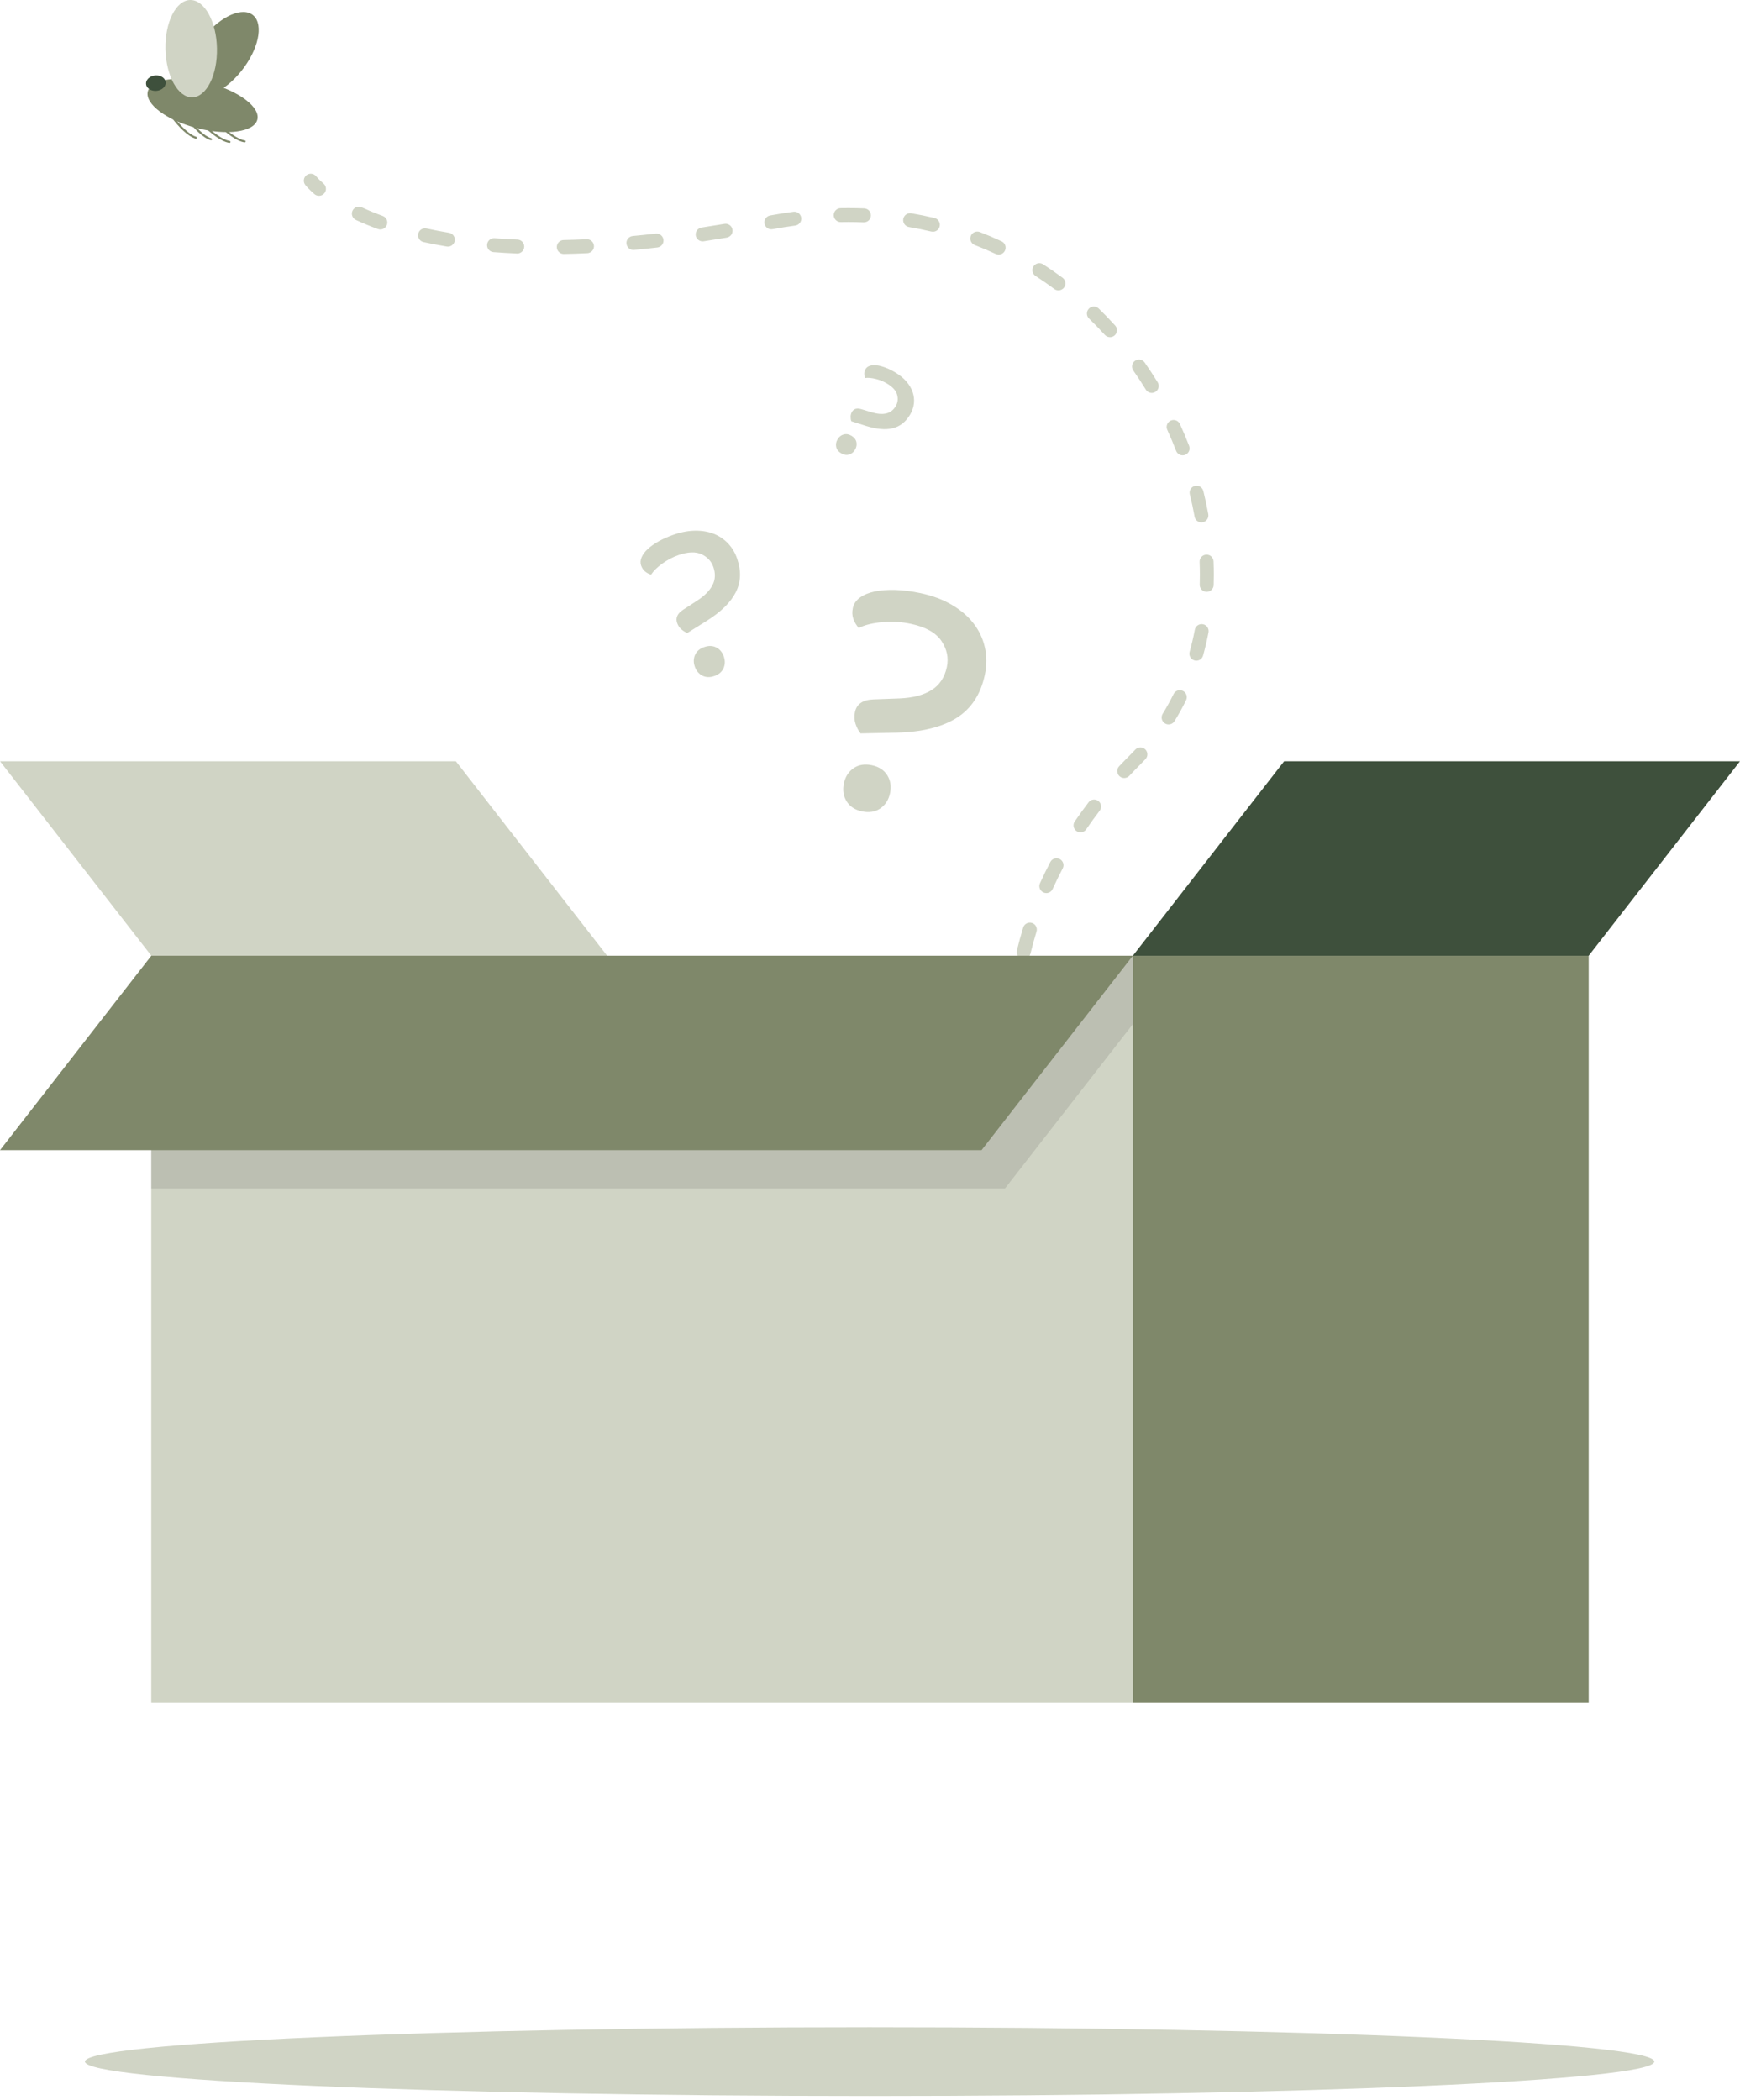<svg width="300" height="362" viewBox="0 0 300 362" fill="none" xmlns="http://www.w3.org/2000/svg">
<g clip-path="url(#clip0_461_2495)">
<path d="M149.936 361.348C224.656 361.348 285.229 358.694 285.229 355.419C285.229 352.145 224.656 349.491 149.936 349.491C75.215 349.491 14.643 352.145 14.643 355.419C14.643 358.694 75.215 361.348 149.936 361.348Z" fill="#D0D4C5"/>
<path d="M33.323 16.24C35.384 17.505 39.306 15.439 42.081 11.628C44.855 7.817 45.433 3.703 43.371 2.437C41.31 1.172 37.389 3.239 34.614 7.049C31.839 10.86 31.262 14.975 33.323 16.24Z" fill="#7F886A"/>
<path d="M44.367 20.623C44.921 18.475 41.143 15.644 35.929 14.299C30.715 12.955 26.039 13.606 25.485 15.754C24.931 17.902 28.709 20.734 33.923 22.078C39.137 23.423 43.813 22.772 44.367 20.623Z" fill="#7F886A"/>
<path d="M33.151 16.781C35.603 16.726 37.508 12.926 37.406 8.292C37.303 3.659 35.231 -0.053 32.779 0.001C30.326 0.056 28.421 3.856 28.524 8.489C28.627 13.123 30.698 16.835 33.151 16.781Z" fill="#D0D4C5"/>
<path d="M25.219 14.699C25.436 15.408 26.351 15.82 27.263 15.617C28.175 15.413 28.739 14.674 28.523 13.965C28.306 13.257 27.392 12.844 26.479 13.048C25.567 13.251 25.003 13.991 25.219 14.699Z" fill="#3E503C"/>
<path d="M36.42 24.168C36.482 24.155 36.533 24.114 36.551 24.055C36.582 23.965 36.523 23.867 36.422 23.836C34.029 23.122 30.811 17.964 30.584 17.508C30.54 17.42 30.427 17.379 30.331 17.415C30.236 17.451 30.195 17.554 30.239 17.642C30.267 17.696 33.56 23.341 36.314 24.163C36.35 24.173 36.386 24.173 36.42 24.168Z" fill="#7F886A"/>
<path d="M42.215 24.539C42.284 24.524 42.341 24.472 42.351 24.403C42.367 24.31 42.294 24.22 42.189 24.202C39.715 23.808 35.719 19.105 35.423 18.683C35.366 18.6 35.248 18.575 35.16 18.623C35.072 18.672 35.047 18.778 35.103 18.86C35.139 18.912 39.29 24.086 42.135 24.542C42.16 24.547 42.189 24.544 42.212 24.542L42.215 24.539Z" fill="#7F886A"/>
<path d="M33.815 23.908C33.877 23.895 33.928 23.854 33.946 23.795C33.977 23.704 33.918 23.607 33.818 23.576C31.424 22.862 28.206 17.704 27.979 17.247C27.935 17.16 27.822 17.119 27.727 17.155C27.631 17.191 27.59 17.294 27.634 17.381C27.662 17.436 30.955 23.081 33.709 23.903C33.745 23.913 33.781 23.913 33.815 23.908Z" fill="#7F886A"/>
<path d="M39.607 24.627C39.676 24.611 39.733 24.56 39.743 24.49C39.759 24.398 39.687 24.307 39.581 24.289C37.108 23.895 33.111 19.193 32.815 18.77C32.758 18.688 32.64 18.662 32.552 18.711C32.465 18.76 32.439 18.866 32.496 18.948C32.532 19 36.683 24.173 39.527 24.629C39.553 24.635 39.581 24.632 39.604 24.629L39.607 24.627Z" fill="#7F886A"/>
<path d="M176.214 165.292C175.57 165.135 175.173 164.488 175.33 163.841C175.65 162.525 176.013 161.198 176.415 159.902C176.611 159.268 177.283 158.915 177.917 159.111C178.551 159.307 178.904 159.979 178.708 160.613C178.322 161.86 177.971 163.138 177.665 164.406C177.531 164.954 177.041 165.323 176.497 165.323C176.405 165.323 176.309 165.313 176.214 165.289V165.292ZM179.906 153.86C179.301 153.587 179.033 152.875 179.306 152.273C179.86 151.044 180.463 149.809 181.094 148.604C181.403 148.016 182.127 147.789 182.715 148.099C183.302 148.408 183.529 149.132 183.22 149.719C182.609 150.881 182.029 152.072 181.493 153.259C181.292 153.705 180.857 153.968 180.398 153.968C180.233 153.968 180.066 153.934 179.906 153.862V153.86ZM185.613 143.285C185.065 142.912 184.925 142.165 185.299 141.618C186.054 140.511 186.858 139.4 187.685 138.315C188.087 137.79 188.842 137.687 189.367 138.091C189.893 138.493 189.996 139.248 189.592 139.774C188.79 140.822 188.012 141.897 187.28 142.971C187.048 143.311 186.67 143.494 186.288 143.494C186.057 143.494 185.819 143.427 185.613 143.285ZM193.006 133.809C192.521 133.355 192.498 132.595 192.951 132.111C193.572 131.449 194.216 130.787 194.866 130.137C195.165 129.838 195.461 129.534 195.742 129.233C196.195 128.748 196.955 128.723 197.44 129.176C197.924 129.63 197.95 130.39 197.496 130.874C197.198 131.194 196.883 131.518 196.566 131.835C195.935 132.466 195.309 133.113 194.706 133.755C194.469 134.007 194.15 134.134 193.83 134.134C193.536 134.134 193.24 134.025 193.008 133.809H193.006ZM200.851 124.716C200.287 124.368 200.112 123.629 200.46 123.065C201.135 121.97 201.768 120.823 202.34 119.658C202.632 119.063 203.353 118.818 203.948 119.11C204.543 119.401 204.788 120.122 204.497 120.717C203.892 121.954 203.219 123.168 202.503 124.327C202.276 124.696 201.882 124.897 201.48 124.897C201.263 124.897 201.047 124.84 200.851 124.716ZM205.942 113.856C205.303 113.678 204.932 113.013 205.11 112.377C205.458 111.138 205.757 109.86 206.002 108.574C206.125 107.922 206.754 107.494 207.406 107.621C208.058 107.744 208.486 108.373 208.362 109.025C208.104 110.378 207.787 111.723 207.424 113.026C207.275 113.557 206.793 113.902 206.27 113.902C206.161 113.902 206.053 113.887 205.945 113.859L205.942 113.856ZM208.011 102.032C207.349 102.011 206.829 101.457 206.849 100.795C206.867 100.244 206.875 99.682 206.875 99.126C206.875 98.384 206.86 97.626 206.829 96.874C206.8 96.212 207.316 95.653 207.978 95.624C208.643 95.593 209.199 96.111 209.228 96.773C209.261 97.557 209.277 98.348 209.277 99.123C209.277 99.705 209.266 100.293 209.248 100.87C209.228 101.519 208.694 102.032 208.05 102.032C208.037 102.032 208.024 102.032 208.011 102.032ZM205.963 89.069C205.734 87.791 205.458 86.498 205.141 85.222C204.981 84.578 205.376 83.929 206.017 83.769C206.661 83.61 207.311 84.004 207.47 84.645C207.798 85.97 208.086 87.315 208.323 88.644C208.439 89.296 208.006 89.922 207.354 90.038C207.282 90.051 207.21 90.056 207.141 90.056C206.571 90.056 206.064 89.649 205.96 89.067L205.963 89.069ZM202.778 77.727C202.309 76.511 201.797 75.292 201.253 74.105C200.977 73.502 201.243 72.788 201.846 72.512C202.449 72.237 203.16 72.502 203.438 73.105C204.002 74.339 204.533 75.604 205.02 76.864C205.26 77.483 204.95 78.178 204.332 78.415C204.19 78.469 204.044 78.495 203.902 78.495C203.42 78.495 202.964 78.201 202.781 77.725L202.778 77.727ZM197.553 67.163C196.87 66.05 196.144 64.945 195.394 63.878C195.013 63.335 195.144 62.587 195.688 62.206C196.231 61.825 196.979 61.956 197.36 62.5C198.135 63.605 198.89 64.754 199.599 65.909C199.947 66.473 199.769 67.212 199.205 67.56C199.009 67.681 198.792 67.738 198.579 67.738C198.174 67.738 197.78 67.534 197.553 67.166V67.163ZM190.488 57.736C189.61 56.767 188.692 55.819 187.76 54.912C187.283 54.451 187.273 53.691 187.734 53.214C188.195 52.737 188.955 52.727 189.432 53.188C190.401 54.129 191.356 55.115 192.269 56.123C192.714 56.615 192.678 57.372 192.186 57.818C191.957 58.027 191.668 58.13 191.38 58.13C191.052 58.13 190.728 57.996 190.491 57.736H190.488ZM181.774 49.821C180.726 49.04 179.641 48.287 178.546 47.581C177.989 47.223 177.827 46.479 178.188 45.922C178.548 45.366 179.29 45.203 179.847 45.564C180.986 46.298 182.117 47.082 183.207 47.893C183.738 48.29 183.848 49.04 183.454 49.573C183.22 49.89 182.856 50.057 182.491 50.057C182.241 50.057 181.991 49.98 181.774 49.821ZM171.677 43.784C170.497 43.232 169.28 42.714 168.064 42.245C167.446 42.006 167.139 41.31 167.376 40.692C167.613 40.073 168.312 39.764 168.927 40.004C170.193 40.493 171.458 41.032 172.689 41.606C173.29 41.887 173.55 42.601 173.269 43.201C173.065 43.637 172.633 43.894 172.182 43.894C172.012 43.894 171.839 43.858 171.674 43.781L171.677 43.784ZM95.998 42.609C95.985 41.947 96.51 41.398 97.175 41.385C98.471 41.359 99.808 41.315 101.151 41.253C101.808 41.222 102.375 41.735 102.406 42.397C102.437 43.06 101.924 43.621 101.262 43.652C99.899 43.717 98.538 43.76 97.222 43.786C97.214 43.786 97.206 43.786 97.198 43.786C96.547 43.786 96.011 43.263 95.998 42.609ZM89.129 43.706C87.76 43.65 86.4 43.567 85.083 43.467C84.421 43.415 83.929 42.838 83.981 42.176C84.032 41.514 84.612 41.022 85.272 41.073C86.56 41.173 87.892 41.253 89.232 41.307C89.894 41.336 90.409 41.895 90.381 42.557C90.353 43.201 89.822 43.709 89.183 43.709C89.165 43.709 89.149 43.709 89.131 43.709L89.129 43.706ZM108.01 42.001C107.948 41.341 108.432 40.756 109.094 40.694C110.396 40.573 111.73 40.434 113.06 40.282C113.717 40.207 114.315 40.679 114.389 41.338C114.464 41.998 113.992 42.593 113.333 42.668C111.988 42.822 110.638 42.962 109.319 43.085C109.28 43.088 109.244 43.09 109.205 43.09C108.592 43.09 108.069 42.624 108.012 42.001H108.01ZM77.021 42.501C75.656 42.274 74.311 42.016 73.022 41.735C72.376 41.593 71.966 40.952 72.108 40.305C72.249 39.658 72.888 39.246 73.538 39.391C74.787 39.664 76.091 39.914 77.413 40.133C78.067 40.241 78.511 40.859 78.402 41.514C78.305 42.101 77.797 42.519 77.22 42.519C77.155 42.519 77.088 42.513 77.021 42.503V42.501ZM119.957 40.596C119.857 39.942 120.308 39.329 120.965 39.228C122.261 39.032 123.585 38.819 124.904 38.597C125.556 38.489 126.177 38.927 126.288 39.581C126.399 40.236 125.958 40.854 125.304 40.965C123.972 41.189 122.634 41.403 121.323 41.601C121.261 41.612 121.202 41.614 121.142 41.614C120.56 41.614 120.047 41.189 119.957 40.594V40.596ZM160.569 39.921C159.304 39.62 158.011 39.357 156.72 39.141C156.065 39.03 155.625 38.411 155.735 37.757C155.846 37.103 156.465 36.662 157.119 36.773C158.459 36.999 159.806 37.273 161.123 37.584C161.767 37.739 162.167 38.386 162.015 39.03C161.883 39.581 161.391 39.952 160.847 39.952C160.755 39.952 160.662 39.942 160.569 39.919V39.921ZM65.164 39.486C63.834 39.004 62.556 38.476 61.361 37.919C60.761 37.639 60.5 36.925 60.779 36.324C61.059 35.724 61.773 35.461 62.373 35.742C63.507 36.27 64.721 36.77 65.983 37.229C66.607 37.456 66.929 38.144 66.702 38.767C66.524 39.254 66.063 39.558 65.574 39.558C65.437 39.558 65.298 39.535 65.164 39.486ZM131.812 38.551C131.691 37.899 132.121 37.273 132.773 37.151C134.113 36.902 135.466 36.688 136.795 36.51C137.452 36.422 138.055 36.886 138.143 37.543C138.23 38.2 137.766 38.803 137.109 38.891C135.824 39.061 134.512 39.27 133.211 39.512C133.136 39.525 133.064 39.532 132.99 39.532C132.423 39.532 131.918 39.128 131.809 38.551H131.812ZM148.905 38.329C148.034 38.293 147.148 38.275 146.272 38.275H146.264C145.834 38.275 145.403 38.28 144.971 38.288C144.314 38.308 143.76 37.773 143.747 37.11C143.734 36.448 144.262 35.899 144.924 35.886C145.373 35.879 145.821 35.873 146.264 35.873H146.274C147.181 35.873 148.101 35.892 149.005 35.928C149.668 35.953 150.183 36.513 150.157 37.175C150.131 37.821 149.598 38.326 148.959 38.326C148.944 38.326 148.926 38.326 148.91 38.326L148.905 38.329Z" fill="#D0D4C5"/>
<path d="M54.994 33.758C55.332 33.758 55.664 33.617 55.904 33.343C56.337 32.841 56.282 32.083 55.78 31.651C54.914 30.901 54.533 30.419 54.53 30.414C54.123 29.893 53.371 29.795 52.848 30.2C52.325 30.605 52.224 31.352 52.626 31.877C52.678 31.944 53.152 32.552 54.211 33.467C54.438 33.663 54.718 33.758 54.997 33.758H54.994Z" fill="#D0D4C5"/>
<path d="M145.494 135.066C145.736 133.92 146.292 133.044 147.163 132.441C148.034 131.84 149.083 131.668 150.312 131.925C151.538 132.183 152.43 132.765 152.984 133.667C153.538 134.569 153.692 135.594 153.453 136.744C153.21 137.893 152.654 138.766 151.783 139.369C150.912 139.969 149.863 140.142 148.634 139.884C147.408 139.627 146.516 139.044 145.963 138.143C145.409 137.241 145.254 136.215 145.496 135.066H145.494ZM148.369 126.432C148.008 125.984 147.72 125.438 147.506 124.793C147.289 124.149 147.259 123.469 147.408 122.758C147.699 121.372 148.763 120.645 150.598 120.578L155.099 120.411C157.392 120.315 159.229 119.836 160.613 118.97C161.994 118.105 162.873 116.78 163.249 115C163.584 113.418 163.269 111.913 162.308 110.491C161.347 109.069 159.58 108.084 157.008 107.543C155.424 107.208 153.8 107.116 152.139 107.26C150.474 107.404 149.111 107.739 148.052 108.26C147.619 107.755 147.31 107.224 147.117 106.667C146.924 106.111 146.898 105.495 147.042 104.822C147.192 104.109 147.599 103.514 148.258 103.032C148.918 102.55 149.755 102.2 150.776 101.981C151.793 101.762 152.981 101.671 154.336 101.707C155.692 101.746 157.142 101.926 158.688 102.254C160.747 102.687 162.548 103.359 164.094 104.263C165.64 105.17 166.892 106.24 167.85 107.476C168.809 108.713 169.458 110.089 169.801 111.609C170.141 113.129 170.141 114.701 169.801 116.322C169.092 119.687 167.472 122.168 164.944 123.763C162.416 125.36 158.948 126.211 154.545 126.314L148.379 126.44L148.369 126.432Z" fill="#D0D4C5"/>
<path d="M118.509 109.128C118.159 108.999 117.814 108.79 117.479 108.499C117.144 108.211 116.899 107.842 116.744 107.394C116.445 106.523 116.796 105.76 117.796 105.111L120.254 103.514C121.503 102.694 122.369 101.81 122.851 100.865C123.333 99.919 123.382 98.886 122.998 97.765C122.655 96.771 121.977 96.034 120.965 95.56C119.952 95.086 118.635 95.129 117.017 95.686C116.02 96.029 115.082 96.518 114.201 97.155C113.32 97.791 112.671 98.433 112.251 99.079C111.841 98.943 111.491 98.749 111.197 98.502C110.903 98.255 110.684 97.92 110.537 97.497C110.383 97.049 110.411 96.58 110.617 96.091C110.826 95.601 111.176 95.124 111.671 94.663C112.166 94.199 112.8 93.754 113.57 93.321C114.34 92.888 115.211 92.507 116.183 92.171C117.476 91.726 118.708 91.499 119.875 91.486C121.042 91.476 122.098 91.656 123.047 92.025C123.995 92.396 124.819 92.947 125.517 93.681C126.216 94.416 126.741 95.294 127.092 96.315C127.821 98.433 127.744 100.357 126.865 102.094C125.986 103.83 124.335 105.464 121.908 106.995L118.504 109.125L118.509 109.128ZM119.79 114.912C119.542 114.191 119.56 113.516 119.846 112.887C120.132 112.261 120.661 111.813 121.434 111.547C122.207 111.282 122.897 111.308 123.508 111.627C124.118 111.947 124.549 112.467 124.796 113.189C125.043 113.91 125.025 114.585 124.739 115.214C124.453 115.84 123.925 116.288 123.152 116.554C122.379 116.819 121.689 116.793 121.078 116.474C120.467 116.154 120.037 115.634 119.79 114.912Z" fill="#D0D4C5"/>
<path d="M144.409 75.741C144.667 75.305 145.014 75.027 145.455 74.903C145.893 74.78 146.346 74.854 146.81 75.13C147.274 75.406 147.557 75.766 147.658 76.21C147.758 76.655 147.679 77.093 147.421 77.529C147.163 77.964 146.815 78.243 146.375 78.366C145.937 78.49 145.483 78.415 145.02 78.139C144.556 77.864 144.272 77.503 144.172 77.057C144.071 76.612 144.151 76.174 144.409 75.738V75.741ZM146.782 72.621C146.697 72.389 146.656 72.126 146.658 71.832C146.658 71.538 146.741 71.257 146.9 70.987C147.212 70.464 147.746 70.314 148.503 70.541L150.361 71.098C151.309 71.379 152.126 71.435 152.808 71.276C153.491 71.113 154.035 70.696 154.434 70.023C154.79 69.426 154.87 68.769 154.676 68.055C154.481 67.341 153.898 66.697 152.924 66.117C152.324 65.762 151.677 65.496 150.977 65.326C150.278 65.154 149.675 65.1 149.173 65.166C149.067 64.901 149.013 64.641 149.013 64.388C149.013 64.136 149.088 63.881 149.237 63.626C149.397 63.355 149.644 63.17 149.982 63.064C150.317 62.958 150.709 62.933 151.154 62.984C151.6 63.036 152.097 63.164 152.644 63.368C153.192 63.572 153.757 63.847 154.342 64.195C155.12 64.659 155.761 65.182 156.266 65.764C156.771 66.347 157.132 66.957 157.351 67.594C157.57 68.23 157.645 68.882 157.573 69.549C157.5 70.217 157.281 70.856 156.918 71.471C156.161 72.744 155.158 73.53 153.906 73.832C152.654 74.13 151.121 73.996 149.312 73.427L146.782 72.623V72.621Z" fill="#D0D4C5"/>
<path d="M195.319 164.764H26.078V293.492H195.319V164.764Z" fill="#D0D4C5"/>
<path opacity="0.1" d="M195.319 164.764V176.559L173.269 204.896H26.078V164.782L26.088 164.764H195.319Z" fill="black"/>
<path d="M195.319 293.492H273.912V164.764H195.319V293.492Z" fill="#7F886A"/>
<path d="M300 131.237H221.407L195.319 164.764H273.912L300 131.237Z" fill="#3E503C"/>
<path d="M0 131.237H78.593L104.678 164.764H26.088L0 131.237Z" fill="#D0D4C5"/>
<path d="M195.319 164.764H26.088L0 198.29H169.232L195.319 164.764Z" fill="#7F886A"/>
</g>
<defs>
<clipPath id="clip0_461_2495">
<rect width="300" height="361.346" fill="white"/>
</clipPath>
</defs>
</svg>
